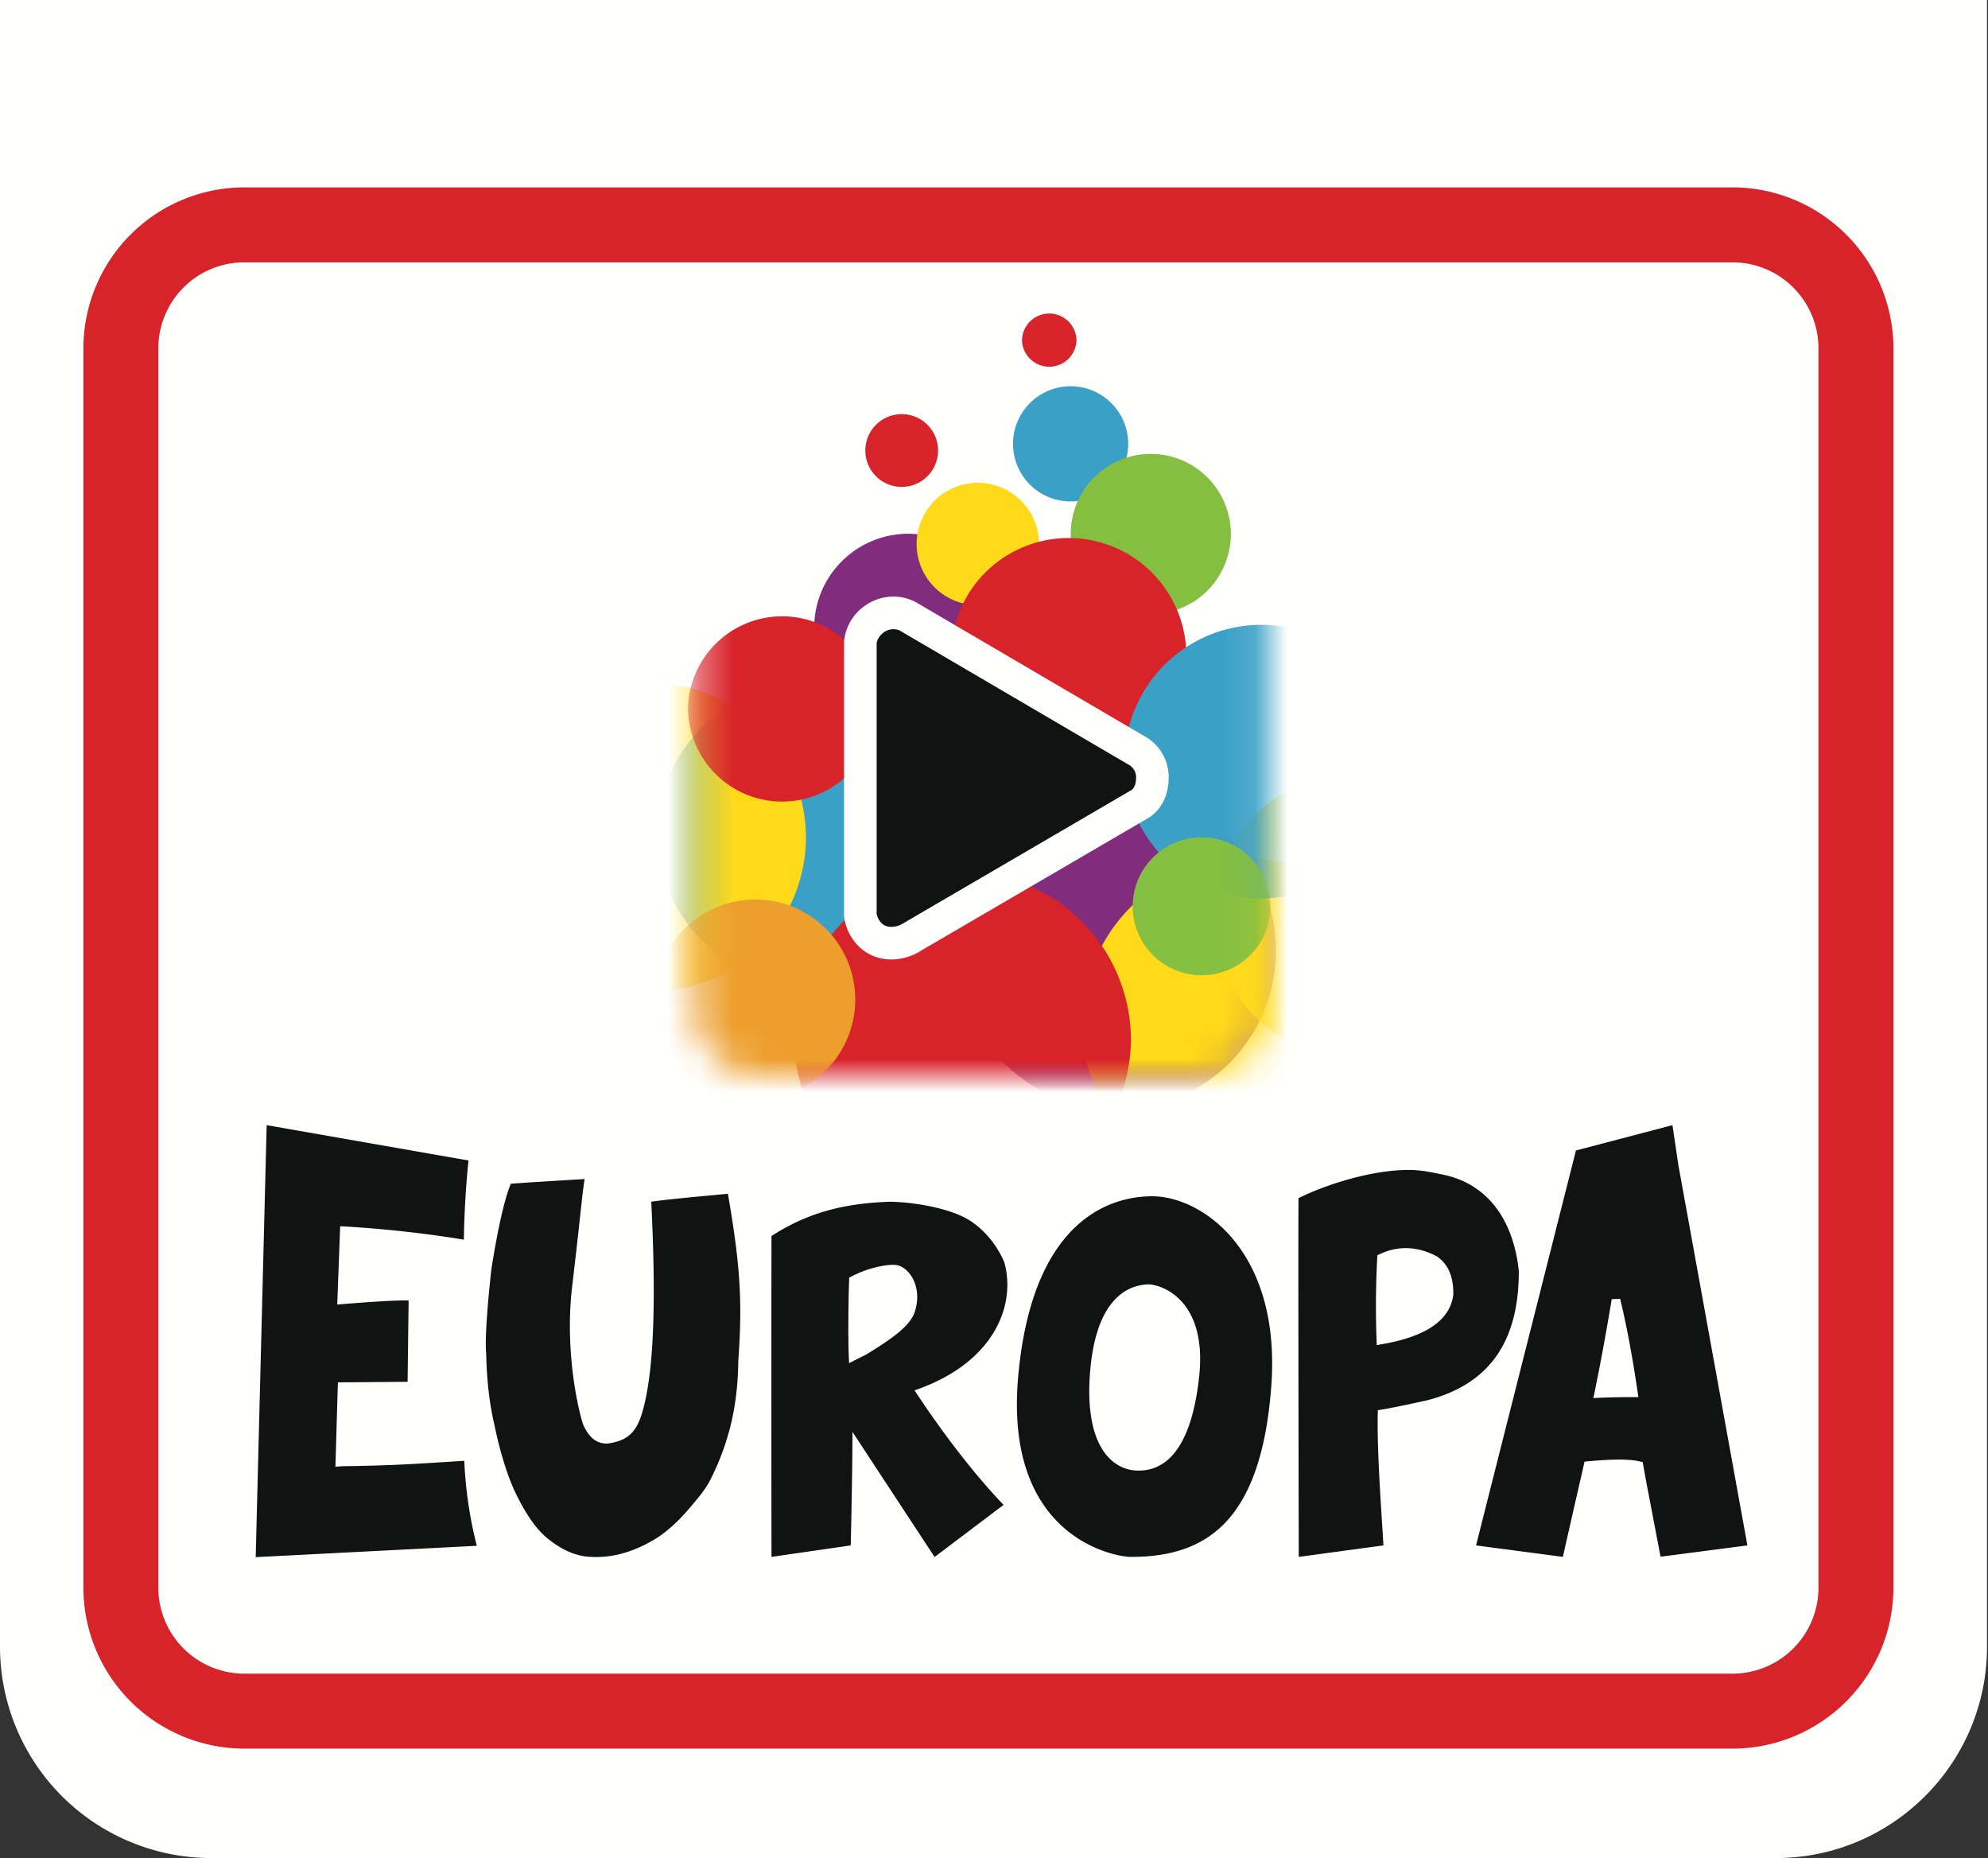 <?xml version="1.0" encoding="UTF-8"?>
<svg xmlns="http://www.w3.org/2000/svg" xmlns:xlink="http://www.w3.org/1999/xlink" width="61" height="57">
  <rect width="100%" height="100%" fill="#333333" stroke="none"/>
  <defs>
    <path d="M15.95.431H2.304A1.957 1.957 0 0 0 .349 2.383v13.648c0 1.071.878 1.946 1.955 1.946H15.95a1.95 1.95 0 0 0 1.946-1.946V2.383A1.953 1.953 0 0 0 15.95.431" id="a"></path>
  </defs>
  <g fill="none" fill-rule="evenodd">
    <path d="M0-1h60.96v97H0z"></path>
    <path d="M60.969 50.523c0 3.569-2.906 6.477-6.476 6.477H6.477A6.486 6.486 0 0 1 0 50.523V-.817h60.969v51.34z" fill="#FFFFFE"></path>
    <path d="M7.497 52.493a3.793 3.793 0 0 1-3.789-3.788V10.686c0-2.089 1.7-3.788 3.789-3.788H53.16a3.792 3.792 0 0 1 3.788 3.788v38.019a3.793 3.793 0 0 1-3.788 3.788H7.497" fill="#FFFFFE"></path>
    <path d="M53.16 5.748H7.497a4.943 4.943 0 0 0-4.938 4.938v38.019a4.943 4.943 0 0 0 4.938 4.938H53.16a4.943 4.943 0 0 0 4.938-4.938V10.686a4.943 4.943 0 0 0-4.938-4.938zm0 2.3a2.638 2.638 0 0 1 2.638 2.638v38.019a2.639 2.639 0 0 1-2.638 2.638H7.497a2.64 2.64 0 0 1-2.639-2.638V10.686a2.639 2.639 0 0 1 2.639-2.638H53.16z" fill="#D8232A"></path>
    <path d="M7.846 47.769l6.784-.348a12.824 12.824 0 0 1-.384-2.608c-1.375.091-1.776.108-2.134.125l-.209.007a45.29 45.29 0 0 1-1.396.034l-.215.015.076-2.587 2.139-.017.031-2.495-.102-.002c-.342 0-1.03.038-2.088.127l.09-2.402s1.797.078 3.795.412c.02-1.183.108-2.105.143-2.429l-6.193-1.084-.337 13.252M15.075 38.95c-.142 1.32-.195 2.19-.156 2.581.016.808.099 1.528.245 2.15.206.993.463 1.778.765 2.337.306.589.626 1.006.953 1.239.339.264.685.425 1.033.483.648.089 1.346-.054 2.025-.434.41-.214.836-.581 1.268-1.099.271-.322.42-.5.574-.783.737-1.45.856-2.677.873-3.685.12-1.727.081-2.816-.32-5.118-.32.034-1.797.159-2.352.245.163 3.263.064 5.281-.271 6.445-.2.699-.516.879-1.024.968-.035.003-.056.005-.079.005-.318 0-.561-.206-.725-.61-.211-.681-.543-2.419-.327-4.211.079-.669.149-1.284.207-1.818.081-.73.12-1.131.174-1.475-.917.055-1.539.092-2.262.143-.176.398-.393 1.318-.601 2.637M26.585 41.55l-.532.268-.009-.205c-.028-.701-.006-1.97.011-2.343l.003-.075.067-.035c.535-.284 1.101-.371 1.318-.357h.001c.17 0 .355.115.493.305.22.308.267.737.128 1.146-.14.412-.648.787-1.48 1.296zm4.209 4.615c-.82-.851-1.775-2.07-2.639-3.372l-.092-.14.157-.057c2.28-.841 2.952-2.541 2.603-3.85-.17-.437-.576-1.037-1.182-1.373-.582-.316-1.592-.495-2.329-.507-1.495.048-2.592.373-3.64 1.052-.007 4.34 0 9.843 0 9.843l2.432-.352s.045-1.887.051-3.051l.003-.43 2.519 3.836 2.117-1.599zM34.868 45.112c-.779-.038-1.63-.804-1.409-3.145.224-2.34 1.331-2.539 1.739-2.564.386-.025 1.857.427 1.597 2.827-.259 2.4-1.149 2.919-1.927 2.882zm.484-8.414c-1.142 0-3.667.579-4.11 5.532-.442 4.952 2.979 5.528 3.447 5.531 2.329.008 4.009-1.089 4.319-5.234.309-4.142-2.118-5.826-3.656-5.829zM42.393 41.238l-.148.026-.006-.15a28.057 28.057 0 0 1 .02-2.526l.003-.079.07-.033c.564-.269 1.156-.248 1.749.062.353.234.522.627.513 1.177-.098.785-.839 1.292-2.201 1.523zm4.21-2.254c-.172-1.596-.982-2.671-2.322-2.949-.296-.059-.657-.145-1.046-.145-1.166 0-2.564.455-3.391.866-.014.758.007 11.005.007 11.005l2.599-.352-.019-.308c-.088-1.378-.179-2.805-.155-3.731l.002-.109.11-.018c.237-.036.708-.132 1.398-.284 1.903-.49 2.824-1.791 2.817-3.975zM50.119 42.859c-.38 0-.735.007-1.057.022l-.172.008.036-.167a75.54 75.54 0 0 0 .528-2.867l.258-.01c.192.782.374 1.746.538 2.863l.022.151h-.153zm1.199-8.342l-2.962.777-3.065 12.115 2.664.352s.327-1.447.585-2.567l.08-.353.095-.011c.776-.073 1.304-.072 1.609.005l.081.021.126.7c.024.11.421 2.2.421 2.2l2.665-.347-2.12-11.681-.179-1.211z" fill="#111313"></path>
    <path d="M30.76 19.264a2.889 2.889 0 0 1-2.891 2.888 2.889 2.889 0 1 1 2.891-2.888" fill="#812C7C"></path>
    <path d="M34.618 13.615a1.767 1.767 0 1 1-3.534.002 1.767 1.767 0 0 1 3.534-.002" fill="#3BA0C6"></path>
    <path d="M37.767 16.312a2.457 2.457 0 1 1-4.912 0 2.457 2.457 0 0 1 4.912 0" fill="#84BF41"></path>
    <path d="M33.031 10.454a.837.837 0 0 1-1.672 0 .835.835 0 1 1 1.672 0" fill="#D8232A"></path>
    <path d="M31.881 16.646a1.878 1.878 0 1 1-3.755-.003 1.878 1.878 0 0 1 3.755.003" fill="#FFDA1A"></path>
    <path d="M28.784 13.82a1.116 1.116 0 1 1-2.232.002 1.116 1.116 0 0 1 2.232-.002" fill="#D8232A"></path>
    <g transform="translate(21 15)">
      <mask id="b" fill="#fff">
        <use xlink:href="#a"></use>
      </mask>
      <path d="M15.402 5.118a3.613 3.613 0 1 1-7.226 0 3.613 3.613 0 0 1 7.226 0" fill="#D8232A" mask="url(#b)"></path>
      <path d="M8.38 10.58a4.601 4.601 0 0 1-9.202 0 4.601 4.601 0 0 1 9.202 0" fill="#3BA0C6" mask="url(#b)"></path>
      <path d="M18.153 14.158a4.885 4.885 0 1 1-9.771 0 4.885 4.885 0 1 1 9.771 0" fill="#812C7C" mask="url(#b)"></path>
      <path d="M3.729 10.688a4.721 4.721 0 1 1-9.442 0 4.721 4.721 0 0 1 9.442 0" fill="#FFDA1A" mask="url(#b)"></path>
      <path d="M5.886 6.703a2.886 2.886 0 1 1-5.775 0 2.889 2.889 0 0 1 5.775 0" fill="#D8232A" mask="url(#b)"></path>
      <path d="M25.01 13.091a4.388 4.388 0 1 1-8.776 0 4.388 4.388 0 0 1 8.776 0" fill="#FFDE30" mask="url(#b)"></path>
      <path d="M22.354 16.413a5.069 5.069 0 0 1-5.07 5.07 5.072 5.072 0 1 1 5.07-5.07" fill="#FFDA1A" mask="url(#b)"></path>
      <path d="M21.895 8.365a4.197 4.197 0 1 1-8.394 0 4.197 4.197 0 0 1 8.394 0" fill="#3BA0C6" mask="url(#b)"></path>
      <path d="M13.702 16.846a5.166 5.166 0 1 1-10.333 0 5.167 5.167 0 0 1 10.333 0" fill="#D8232A" mask="url(#b)"></path>
      <path d="M5.242 15.607a3.068 3.068 0 1 1-6.135 0 3.068 3.068 0 0 1 6.135 0" fill="#ED9F2D" mask="url(#b)"></path>
      <path d="M17.986 12.804a2.115 2.115 0 1 1-4.23-.002 2.115 2.115 0 0 1 4.23.002" fill="#84BF41" mask="url(#b)"></path>
    </g>
    <path d="M27.354 28.934c-.082 0-.164-.01-.242-.029-.472-.111-.667-.55-.706-.792l-.007-8.379c.008-.11.055-.468.421-.737.179-.128.381-.195.591-.195a.96.96 0 0 1 .431.099l7.089 4.154a.954.954 0 0 1 .429.788c0 .496-.239.771-.464.864l-6.887 4.024a1.185 1.185 0 0 1-.655.203" fill="#111313"></path>
    <path d="M27.411 18.302c-.315 0-.619.099-.88.287a1.498 1.498 0 0 0-.628 1.062l-.004.041v8.422l.014.08c.08.488.447 1.048 1.089 1.199.109.026.23.041.352.041.44 0 .782-.185.938-.288l6.899-4.027c.341-.187.669-.602.669-1.276 0-.57-.325-.988-.63-1.19l-.023-.015-.023-.014-7.067-4.142-.022-.013-.024-.012a1.467 1.467 0 0 0-.66-.155zm0 1c.118 0 .2.043.2.043l7.067 4.141s.182.121.182.357c0 .338-.154.401-.154.401L27.757 28.3s-.18.134-.403.134a.545.545 0 0 1-.124-.015c-.278-.065-.331-.387-.331-.387v-8.298s.016-.186.217-.334a.499.499 0 0 1 .295-.098z" fill="#FFFFFE"></path>
  </g>
</svg>
